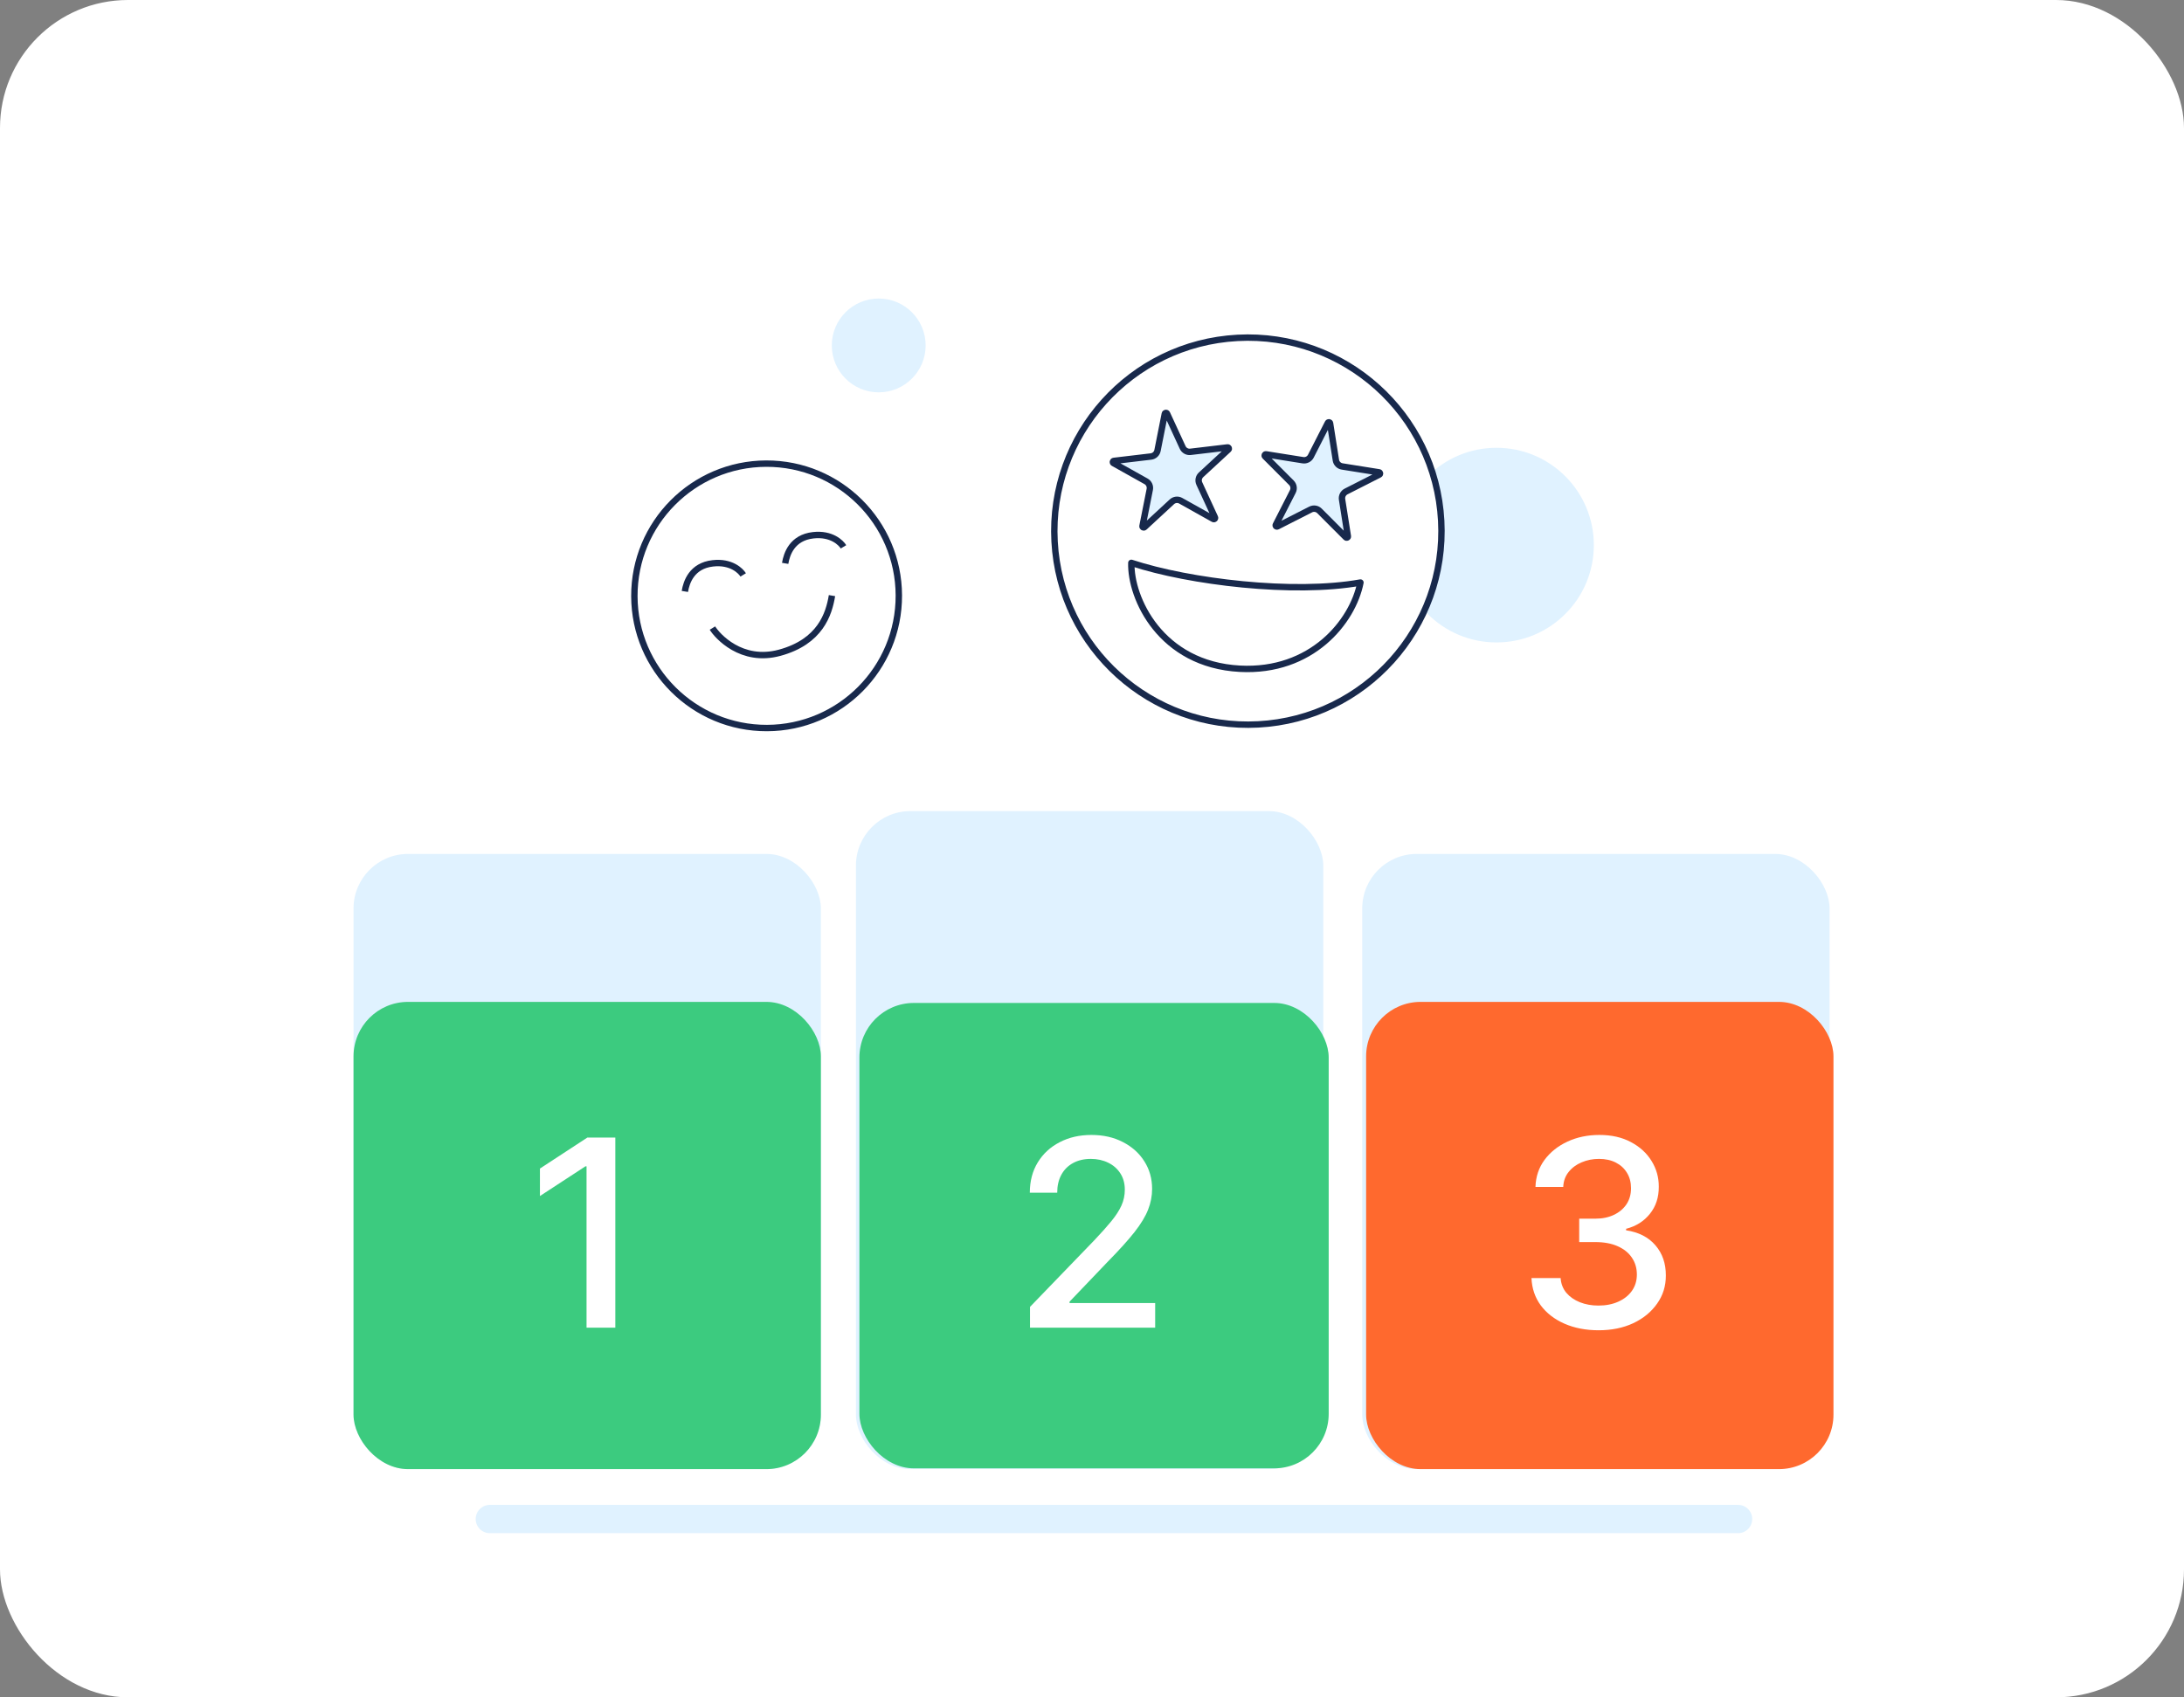 <svg xmlns="http://www.w3.org/2000/svg" width="512" height="398" viewBox="0 0 512 398" fill="none"><rect x="0" y="0" width="512" height="398" fill="#808080" stroke="none"/><rect width="512" height="398" rx="30" fill="white"></rect><rect x="82.879" y="200.236" width="109.562" height="144.257" rx="12.782" fill="#E0F2FF"></rect><rect x="200.658" y="190.193" width="109.562" height="154.3" rx="12.782" fill="#E0F2FF"></rect><rect x="319.35" y="200.236" width="109.562" height="144.257" rx="12.782" fill="#E0F2FF"></rect><rect x="82.879" y="234.93" width="109.562" height="109.562" rx="12.782" fill="#3CCB7F"></rect><rect x="201.476" y="235.179" width="110.013" height="109.133" rx="12.782" fill="#3CCB7F"></rect><rect x="320.263" y="234.93" width="109.562" height="109.562" rx="12.782" fill="#FF692E"></rect><path d="M144.253 266.741V311.321H137.505V273.489H137.244L126.578 280.455V274.011L137.701 266.741H144.253Z" fill="white"></path><circle cx="350.823" cy="127.823" r="22.823" fill="#E0F2FF"></circle><circle cx="206" cy="81" r="11" fill="#E0F2FF"></circle><path d="M241.467 311.321V306.445L256.552 290.816C258.163 289.118 259.49 287.631 260.535 286.354C261.595 285.062 262.386 283.836 262.908 282.675C263.43 281.514 263.692 280.28 263.692 278.974C263.692 277.494 263.343 276.217 262.647 275.143C261.95 274.055 261 273.22 259.795 272.64C258.591 272.045 257.234 271.747 255.725 271.747C254.128 271.747 252.735 272.074 251.545 272.727C250.355 273.38 249.441 274.301 248.802 275.491C248.164 276.681 247.845 278.075 247.845 279.671H241.423C241.423 276.957 242.047 274.584 243.295 272.553C244.543 270.521 246.256 268.947 248.432 267.829C250.609 266.697 253.083 266.131 255.855 266.131C258.656 266.131 261.123 266.69 263.256 267.807C265.404 268.91 267.08 270.42 268.285 272.335C269.489 274.236 270.091 276.384 270.091 278.778C270.091 280.433 269.779 282.051 269.155 283.633C268.546 285.214 267.479 286.978 265.956 288.922C264.432 290.852 262.313 293.196 259.599 295.953L250.74 305.226V305.553H270.81V311.321H241.467Z" fill="white"></path><path d="M374.766 311.931C371.777 311.931 369.107 311.416 366.756 310.385C364.419 309.355 362.569 307.926 361.205 306.097C359.855 304.254 359.13 302.121 359.028 299.697H365.863C365.95 301.018 366.393 302.164 367.191 303.137C368.004 304.094 369.063 304.834 370.369 305.357C371.675 305.879 373.127 306.141 374.723 306.141C376.479 306.141 378.032 305.836 379.381 305.226C380.745 304.617 381.812 303.768 382.581 302.679C383.35 301.577 383.735 300.307 383.735 298.87C383.735 297.375 383.35 296.062 382.581 294.93C381.826 293.784 380.716 292.884 379.251 292.231C377.799 291.578 376.043 291.251 373.983 291.251H370.217V285.766H373.983C375.637 285.766 377.088 285.468 378.336 284.873C379.599 284.278 380.586 283.451 381.297 282.392C382.008 281.318 382.363 280.063 382.363 278.626C382.363 277.247 382.051 276.05 381.427 275.034C380.818 274.004 379.947 273.199 378.815 272.618C377.698 272.038 376.377 271.747 374.853 271.747C373.402 271.747 372.045 272.016 370.783 272.553C369.535 273.075 368.519 273.83 367.735 274.817C366.952 275.789 366.531 276.957 366.473 278.321H359.964C360.037 275.912 360.748 273.794 362.097 271.965C363.462 270.137 365.261 268.707 367.496 267.677C369.731 266.646 372.212 266.131 374.941 266.131C377.799 266.131 380.266 266.69 382.342 267.807C384.431 268.91 386.042 270.383 387.174 272.226C388.32 274.069 388.886 276.086 388.872 278.278C388.886 280.774 388.19 282.892 386.782 284.634C385.389 286.375 383.532 287.544 381.21 288.139V288.487C384.17 288.937 386.463 290.112 388.088 292.013C389.728 293.914 390.541 296.272 390.526 299.088C390.541 301.54 389.859 303.739 388.48 305.683C387.116 307.628 385.251 309.159 382.886 310.276C380.52 311.379 377.814 311.931 374.766 311.931Z" fill="white"></path><circle cx="292.546" cy="124.546" r="45.383" transform="rotate(-3.08 292.546 124.546)" fill="white" stroke="#18294C" stroke-width="1.5"></circle><path d="M273.067 97.033C273.119 96.772 273.475 96.73 273.587 96.972L277.257 104.928C277.579 105.626 278.315 106.038 279.078 105.947L287.779 104.915C288.044 104.884 288.194 105.21 287.999 105.391L281.566 111.34C281.001 111.862 280.836 112.688 281.158 113.387L284.829 121.344C284.94 121.586 284.677 121.829 284.444 121.699L276.799 117.419C276.128 117.044 275.291 117.143 274.727 117.665L268.294 123.614C268.098 123.795 267.785 123.62 267.837 123.359L269.544 114.764C269.694 114.01 269.341 113.245 268.671 112.869L261.025 108.589C260.792 108.459 260.862 108.107 261.126 108.076L269.828 107.044C270.591 106.953 271.21 106.381 271.36 105.627L273.067 97.033Z" fill="#E0F2FF" stroke="#18294C" stroke-width="1.5"></path><path d="M311.292 99.164C311.413 98.927 311.767 98.983 311.809 99.246L313.173 107.902C313.292 108.661 313.888 109.257 314.647 109.378L323.3 110.756C323.563 110.798 323.619 111.153 323.382 111.274L315.571 115.245C314.886 115.594 314.502 116.344 314.621 117.103L315.985 125.759C316.026 126.023 315.706 126.185 315.518 125.997L309.328 119.796C308.785 119.251 307.953 119.119 307.267 119.467L299.457 123.439C299.219 123.559 298.966 123.305 299.087 123.068L303.072 115.264C303.421 114.579 303.29 113.747 302.747 113.203L296.557 107.002C296.368 106.813 296.531 106.493 296.794 106.535L305.448 107.913C306.207 108.034 306.958 107.652 307.308 106.968L311.292 99.164Z" fill="#E0F2FF" stroke="#18294C" stroke-width="1.5"></path><path d="M318.933 136.596C303.31 139.411 278.853 136.475 265.222 131.983C264.987 140.181 272.042 155.813 290.664 156.812C307.47 157.713 317.132 145.774 318.933 136.596Z" stroke="#18294C" stroke-width="1.5" stroke-linecap="round" stroke-linejoin="round"></path><circle cx="179.716" cy="139.716" r="31" transform="rotate(-0.191 179.716 139.716)" fill="white" stroke="#18294C" stroke-width="1.5"></circle><path d="M160.553 138.685C160.911 136.494 162.175 132.658 167.1 132.095C171.451 131.597 173.675 133.897 174.225 134.808" stroke="#18294C" stroke-width="1.5"></path><path d="M184.069 132.103C184.427 129.912 185.691 126.076 190.616 125.512C194.967 125.015 197.191 127.315 197.742 128.226" stroke="#18294C" stroke-width="1.5"></path><path d="M195.043 139.664C194.327 144.002 192.297 150.479 182.773 153.065C173.793 155.504 168.12 149.076 167.02 147.273" stroke="#18294C" stroke-width="1.5"></path><path d="M114.834 356.193H407.456" stroke="#E0F2FF" stroke-width="6.638" stroke-linecap="round"></path></svg>